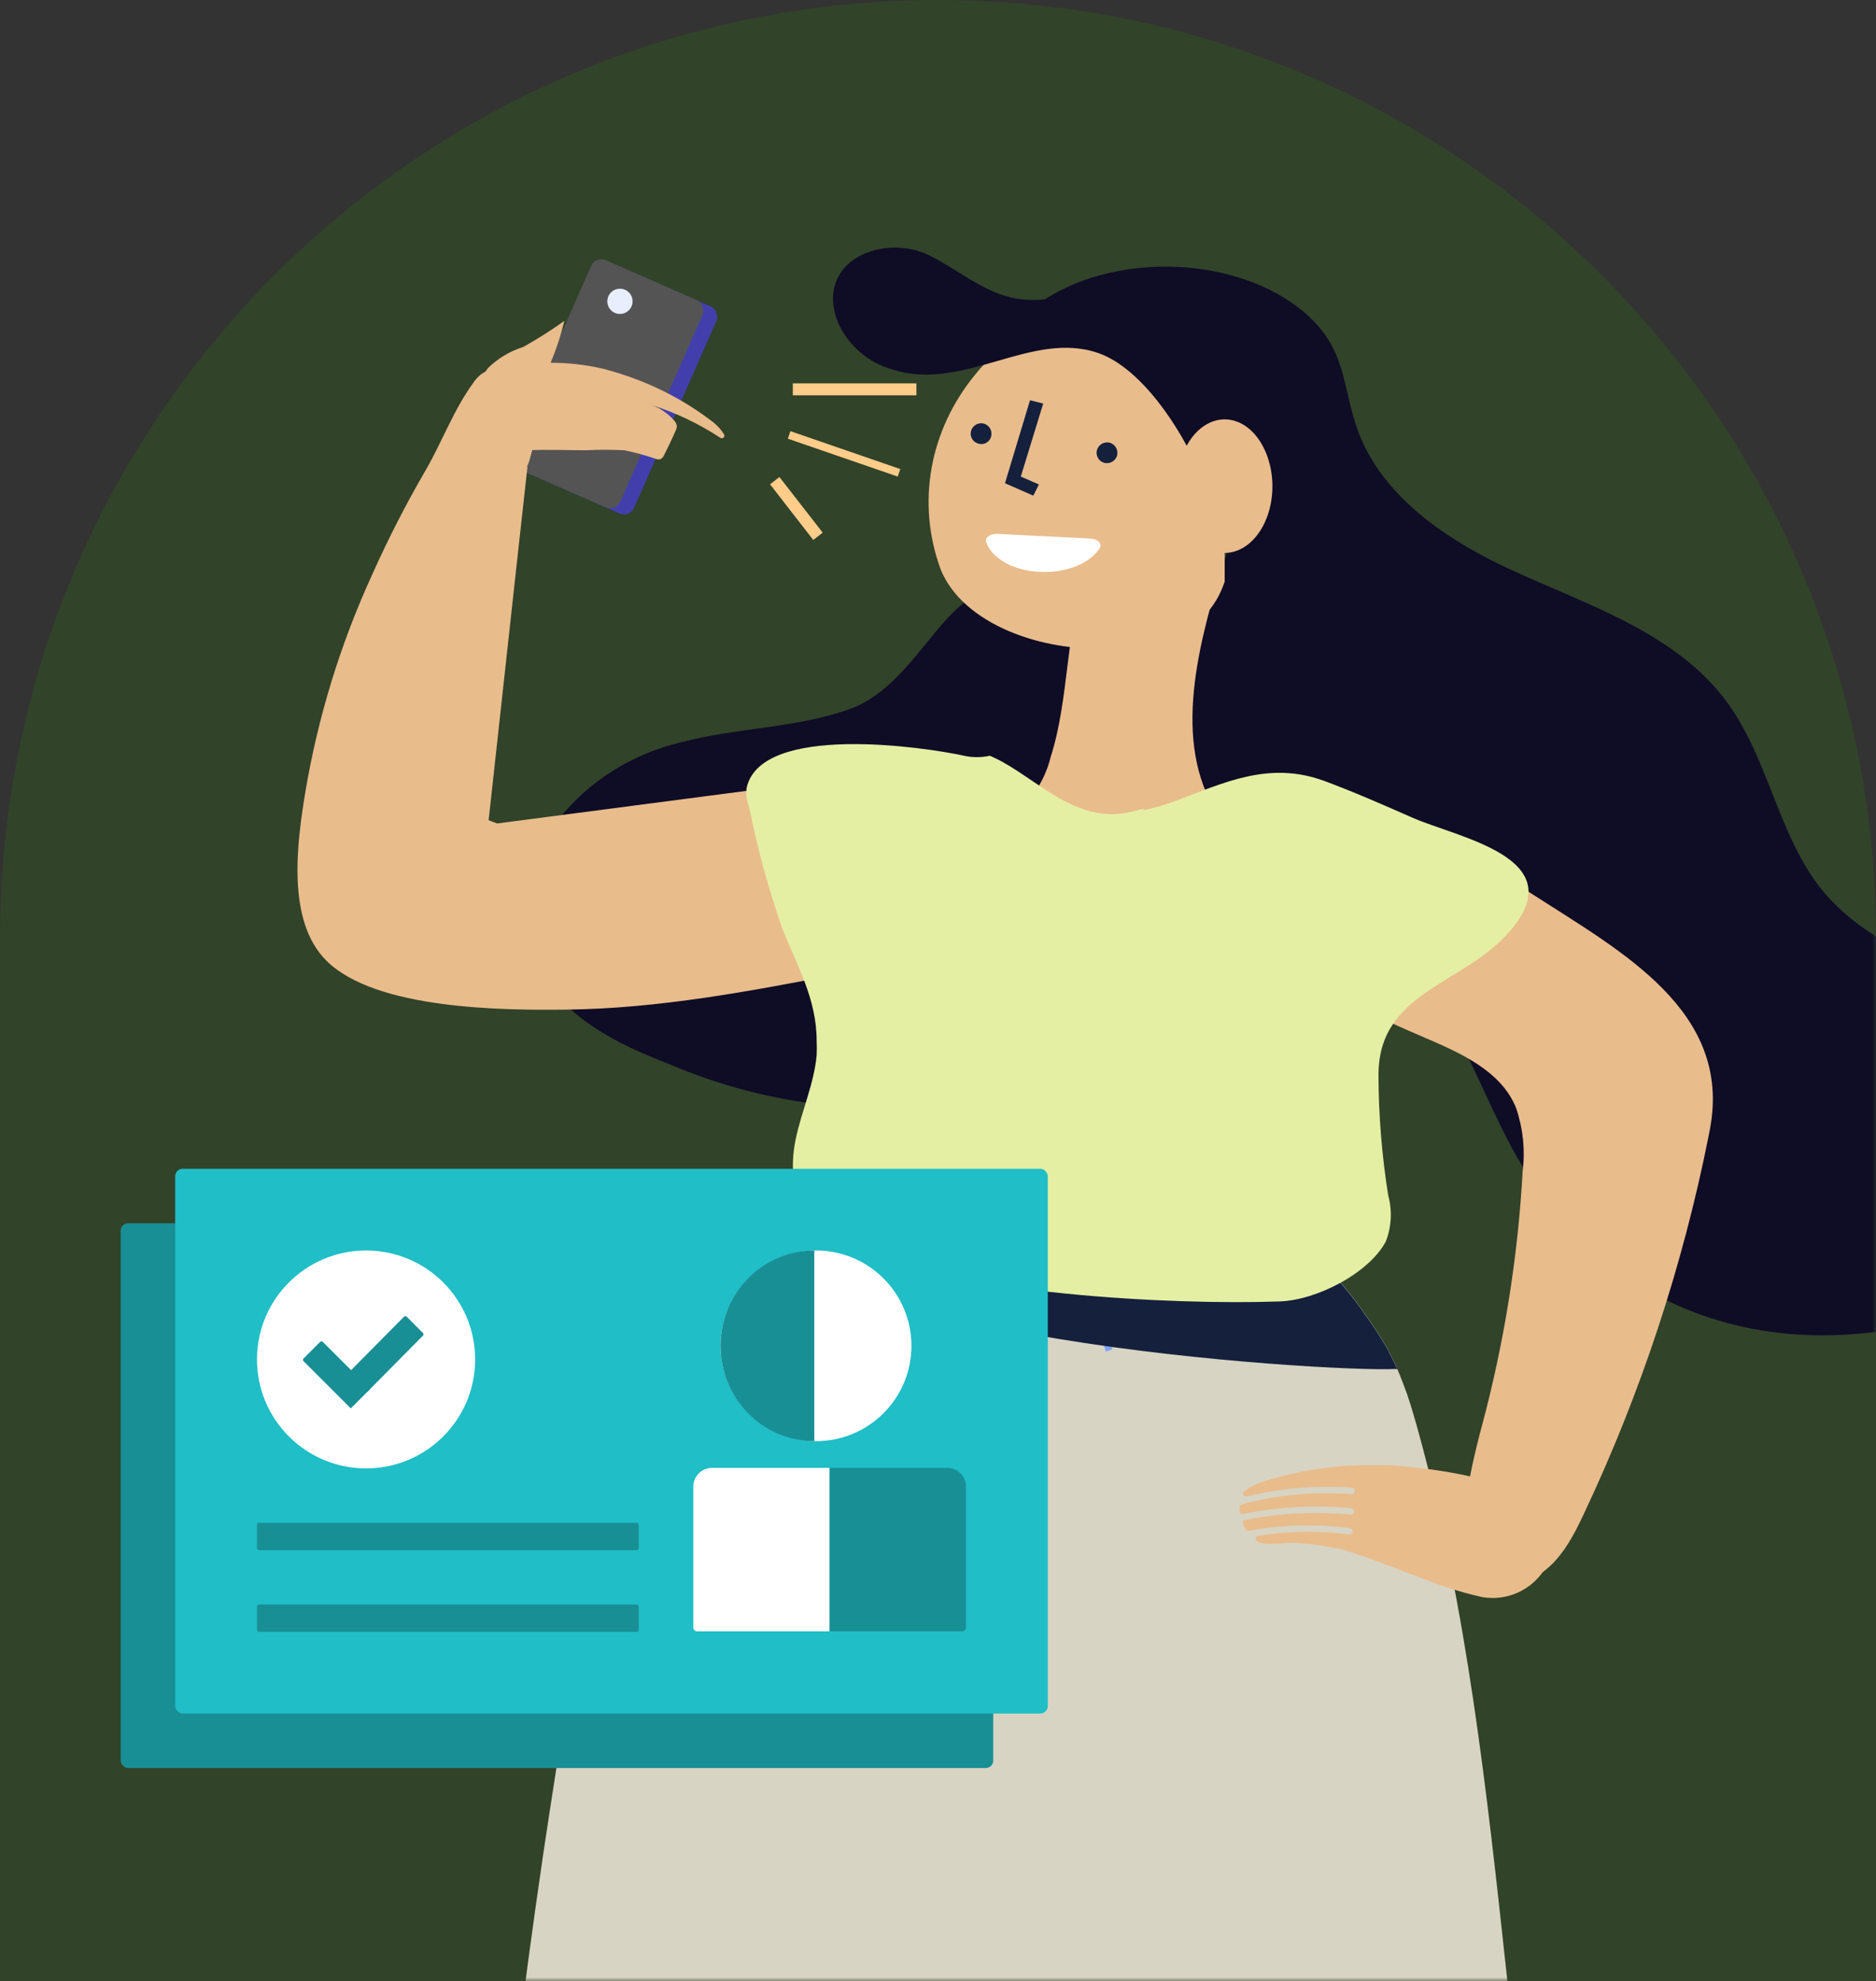 <svg xmlns="http://www.w3.org/2000/svg" width="250" height="264" viewBox="0 0 250 264" fill="none"><rect x="0" y="0" width="250" height="264" fill="#333333" stroke="none"/><path fill-rule="evenodd" clip-rule="evenodd" d="M250 264H0V125C0 55.964 55.964 0 125 0V0C194.036 0 250 55.964 250 125V264Z" fill="#314329"></path><mask id="mask0_3290_25192" style="mask-type:alpha" maskUnits="userSpaceOnUse" x="0" y="0" width="250" height="264"><path fill-rule="evenodd" clip-rule="evenodd" d="M250 264H0V125C0 55.964 55.964 0 125 0V0C194.036 0 250 55.964 250 125V264Z" fill="white"></path></mask><g mask="url(#mask0_3290_25192)"><path d="M113.286 94.474C106.035 97.081 98.169 96.95 90.712 98.938C84.154 100.492 78.364 104.165 74.329 109.331C70.143 114.892 69.13 122.072 71.627 128.488C74.774 135.558 82.264 139.142 89.276 141.846C95.903 144.684 102.953 146.52 110.174 147.287C117.492 148.029 124.831 146.083 130.695 141.846C136.198 137.036 140.239 130.903 142.392 124.09C147.01 111.872 150.02 93.106 139.759 82.745C127.48 70.43 124.744 90.337 113.286 94.474Z" fill="#0F0C26"></path><path d="M187.051 112.157C185.042 112.41 183.191 112.434 181.487 112.256L117.181 113.403C115.753 113.492 114.319 113.518 112.883 113.479L117.181 113.403C123.05 113.035 128.821 111.591 134.218 109.128C137.117 107.242 139.197 104.274 140.025 100.844C142.489 93.187 142.118 83.093 144.177 80.17C144.418 79.657 144.883 79.294 145.426 79.195C147.182 79.056 148.971 78.777 150.76 78.777C151.436 78.777 152.111 79.056 152.786 79.056C156.658 79.303 160.506 79.85 164.298 80.692V84.172V87.131C164.771 99.487 169.395 110.987 181.487 112.256L187.051 112.157Z" fill="#E9BC8C"></path><path d="M139.534 39.709C149.095 33.693 164.851 34.063 173.806 41.625C180.135 47.003 178.587 52.516 181.684 59.137C185.421 67.103 193.635 72.381 201.379 75.944C211.781 80.716 223.531 84.447 230.23 93.691C235.684 101.22 236.963 111.236 242.687 118.463C249.857 127.337 262.112 129.824 271.942 135.605C277.901 138.966 283.389 144.546 284.062 151.403C284.971 160.411 277.329 168.209 268.946 171.94C242.485 184.074 214.374 178.091 200.84 151.773C196.295 142.933 192.928 132.681 185.522 125.959C178.486 119.639 168.251 117.051 162.797 109.32C156.064 99.808 159.431 86.834 162.797 75.708C164.138 72.45 164.432 68.856 163.639 65.423C160.273 55.339 135.461 56.65 140.41 43.037C139.871 43.743 131.387 51.507 131.387 51.507C131.253 46.802 134.215 43.037 139.534 39.709Z" fill="#0F0C26"></path><path d="M130.025 49.834C131.287 48.29 132.73 46.873 134.329 45.606L135.094 45.028C139.268 41.872 144.113 39.511 149.335 38.09C151.173 39.221 153.343 39.837 155.571 39.861C172.025 40.33 170.094 54.64 168.645 67.613C168.995 67.868 169.294 68.173 169.53 68.516C168.122 69.853 164.05 70.658 163.205 73.694V77.508C160.659 85.138 153.339 85.848 147.243 86.368C139.197 86.837 128.375 83.332 125.358 75.888C122.097 67.039 123.839 57.318 130.025 49.834Z" fill="#E9BC8C"></path><path d="M137.701 66.055L138.447 64.562L136.033 63.512L139.018 53.784L137.262 53.34L133.926 64.4L137.701 66.055V66.055Z" fill="#15203D"></path><path d="M130.401 59.125V59.125C130.037 59.036 129.725 58.803 129.538 58.479C129.35 58.155 129.303 57.768 129.408 57.409V57.409C129.629 56.68 130.39 56.258 131.126 56.455V56.455C131.856 56.676 132.279 57.436 132.081 58.172V58.172C131.992 58.525 131.762 58.827 131.445 59.007C131.128 59.187 130.75 59.23 130.401 59.125V59.125Z" fill="#15203D"></path><path d="M147.143 61.676V61.676C146.786 61.579 146.484 61.342 146.304 61.018C146.125 60.695 146.083 60.314 146.188 59.959V59.959C146.41 59.23 147.17 58.808 147.907 59.006V59.006C148.637 59.227 149.059 59.987 148.862 60.722V60.722C148.64 61.452 147.88 61.874 147.143 61.676V61.676Z" fill="#15203D"></path><path d="M132.957 71.151C132.502 71.116 132.048 71.225 131.742 71.445C131.436 71.665 131.316 71.966 131.419 72.254C132.182 74.437 135.069 76.044 138.535 76.213V76.213C142.013 76.399 145.274 75.103 146.573 73.017C146.724 72.746 146.672 72.445 146.431 72.201C146.191 71.958 145.789 71.8 145.343 71.773L132.957 71.151Z" fill="white"></path><path d="M152.052 37.278C146.732 37.588 141.616 40.482 136.228 39.896C131.586 39.414 128.062 36.176 123.996 34.109C117.897 30.974 108.444 34.66 111.663 42.962C113.044 46.043 115.701 48.34 118.914 49.232C128.435 52.298 137.448 43.927 146.393 47.062C152.119 49.06 157.405 57.19 159.642 62.529C160.829 66.497 162.313 70.367 164.08 74.104C168.926 82.027 177.634 79.203 179.26 70.659C181.903 58.223 173.466 46.752 163.538 40.689C160.615 38.764 157.28 37.583 153.814 37.244C153.226 37.221 152.638 37.232 152.052 37.278V37.278Z" fill="#0F0C26"></path><path d="M169.334 67.187C168.64 70.654 166.52 73.195 163.963 73.625C161.406 74.054 158.915 72.288 157.653 69.15C156.391 66.012 156.605 62.12 158.197 59.289C159.788 56.458 162.442 55.246 164.922 56.218C168.297 57.563 170.266 62.458 169.334 67.187V67.187Z" fill="#E9BC8C"></path><path d="M200.694 356.645L199.567 362.645L196.976 376.427L196.236 380.376L177.846 478.091C177.846 478.192 187.251 481.15 193.291 485.738C194.069 486.325 194.78 486.996 195.411 487.738C197.123 489.786 198.121 492.334 198.255 494.999H153.046C153.046 493.957 153.046 491.637 153.046 489.788V487.738C153.046 484.141 153.046 476.393 153.046 460.847C153.046 460.847 153.046 460.595 153.046 460.125C153.046 459.956 153.046 459.755 153.046 459.519C153.046 459.284 153.046 459.082 153.046 458.83C153.054 458.747 153.054 458.662 153.046 458.578V458.393C153.046 458.192 153.046 457.973 153.046 457.738V457.368C153.038 457.239 153.038 457.11 153.046 456.982V456.595C153.046 456.192 153.046 455.772 153.046 455.335C153.046 454.41 153.046 453.368 153.046 452.225C153.046 451.704 153.046 451.15 153.046 450.545C153.046 449.62 153.046 448.629 153.046 447.603C153.046 446.847 153.046 446.074 153.046 445.267C153.046 444.057 153.046 442.78 153.046 441.452C153.046 441.2 153.046 440.948 153.046 440.679C153.046 440.074 153.046 439.435 153.046 438.814C153.046 438.578 153.046 438.343 153.046 438.124C153.046 437.654 153.046 437.183 153.046 436.713C153.046 433.066 153.164 429.133 153.231 424.948C153.231 424.326 153.231 423.687 153.231 423.066V422.629V420.225C153.231 419.805 153.231 419.368 153.231 418.948C153.231 418.528 153.231 417.805 153.231 417.267C153.231 415.839 153.231 414.393 153.231 412.948C153.231 412.393 153.231 411.839 153.231 411.267C153.231 408.746 153.231 406.225 153.349 403.671C153.349 403.133 153.349 402.628 153.349 402.107V399.032C153.349 398.343 153.349 397.671 153.349 396.981C153.349 395.956 153.349 394.914 153.349 393.872V391.049C153.349 390.645 153.349 390.242 153.349 389.839C153.349 389.435 153.349 388.712 153.349 388.158C153.349 387.603 153.349 386.612 153.349 385.839C153.349 385.334 153.349 384.847 153.349 384.343C153.349 383.839 153.349 383.351 153.349 382.864V380.326C153.349 379.654 153.349 378.998 153.349 378.343C153.349 377.687 153.349 377.452 153.349 377.015V376.376C153.349 374.359 153.349 372.376 153.45 370.46C153.45 369.62 153.45 368.78 153.45 367.956C153.45 366.107 153.45 364.326 153.45 362.595C153.669 348.561 153.803 338.78 153.803 338.78L145.744 300.242L135.75 252.359C141.084 252.057 146.417 251.788 151.767 251.586C165.227 251.905 178.839 251.989 192.383 251.956C194.738 269.233 197.111 286.947 198.961 301.838C199.836 308.914 200.644 315.284 201.165 320.796C202.788 332.703 202.629 344.785 200.694 356.645V356.645Z" fill="#E9BC8C"></path><path d="M129.591 494.899H86.048C86.048 492.21 86.048 492.513 86.048 490.681C86.048 489.572 86.048 488.58 86.048 487.639C86.048 486.698 86.048 485.958 86.048 485.152L86.822 469.723L83.676 380.328L83.541 376.378L83.053 362.596L82.397 343.941C81.488 329.521 80.159 308.647 79.032 290.748C78.039 275.773 77.114 262.831 76.609 257.319L76.407 255.319H76.996C93.703 255.201 110.444 253.991 126.983 252.966C129.17 252.831 131.341 252.68 133.528 252.562L129.305 299.084L123.551 362.596L122.306 376.378L121.952 380.328L114.432 463.236H114.533L113.708 471.807L114.785 477.488L116.282 478.009C119.59 481.409 123.084 484.624 126.748 487.639V487.639C127.822 488.393 128.653 489.444 129.137 490.664C129.894 492.328 129.507 492.261 129.591 494.899Z" fill="#E9BC8C"></path><path d="M76.507 257.374C76.625 256.718 76.759 256.046 76.894 255.373C93.601 255.256 110.342 254.046 126.881 253.021C129.068 252.886 131.238 252.735 133.426 252.617L129.203 299.138C112.248 297.68 95.436 294.87 78.93 290.735L76.507 257.374Z" fill="#35324C"></path><path d="M200.071 301.889C193.576 301.889 186.964 301.889 180.268 301.738C177.795 301.738 175.321 301.637 172.831 301.57C166.37 301.351 159.842 300.998 153.331 300.511L146.853 300.292L136.859 252.41C142.193 252.107 147.526 251.838 152.877 251.637C166.337 251.956 179.948 252.04 193.492 252.006C195.848 269.284 198.22 286.998 200.071 301.889Z" fill="#35324C"></path><rect x="105.914" y="51.352" width="15.933" height="1.059" fill="#FFCC8A"></rect><path fill-rule="evenodd" clip-rule="evenodd" d="M105.652 52.682H122.124V51.086H105.652V52.682ZM121.584 52.161H106.189V51.623H121.584V52.161Z" fill="#FFCC8A"></path><rect width="1.059" height="15.494" transform="matrix(0.327 -0.945 0.945 0.326 104.988 58.461)" fill="#FFCC8A"></rect><rect width="1.06" height="8.861" transform="matrix(0.79 -0.613 0.614 0.79 102.947 64.512)" fill="#FFCC8A"></rect><path fill-rule="evenodd" clip-rule="evenodd" d="M102.621 64.545L108.375 71.957L109.637 70.982L103.866 63.57L102.621 64.545ZM108.374 71.215L103.326 64.644L103.747 64.308L108.794 70.879L108.374 71.215Z" fill="#FFCC8A"></path><path d="M189.523 138.139C187.286 137.198 183.147 135.299 180.926 134.307C186.411 128.072 193.023 122.038 197.751 115.215C200.695 116.896 203.017 118.391 204.312 119.232C216.09 126.828 230.862 134.744 227.867 150.492L227.666 151.534C224.211 168.8 218.674 185.583 211.177 201.518C209.68 204.728 207.964 208.056 204.985 209.921C189.725 219.602 196.085 195.215 197.482 190.022C200.457 178.922 202.278 167.545 202.916 156.072C203.261 153.241 202.962 150.368 202.041 147.669C200.039 142.66 194.52 140.274 189.523 138.139Z" fill="#E9BC8C"></path><rect width="16.216" height="30.157" rx="1.47" transform="matrix(0.916 0.402 -0.403 0.915 81.208 34.906)" fill="#423FAD"></rect><rect width="16.216" height="30.157" rx="1.47" transform="matrix(0.916 0.402 -0.403 0.915 79.369 34.086)" fill="#545454"></rect><path d="M40.721 105.369C42.42 95.366 45.429 85.63 49.672 76.411C51.755 71.761 54.08 67.222 56.638 62.815C58.926 58.899 60.39 54.714 63.048 51.05C63.317 50.644 63.639 50.277 64.007 49.958C66.043 48.361 71.326 48.142 72.167 51.117C72.487 52.21 70.855 61.722 70.148 62.243L70.299 62.142L68.987 74.008V74.008L65.117 109.302C65.488 109.454 65.858 109.605 66.261 109.739L123.063 102.311L129.288 104.126C129.922 104.216 130.547 104.362 131.155 104.563C137.448 106.781 142.041 115.907 137.011 121.37C135.583 122.791 133.86 123.881 131.963 124.563C125.558 126.947 118.929 128.681 112.177 129.739C100.046 132.075 87.831 134.412 75.482 134.546C67.069 134.647 50.059 134.546 43.514 128.042C38.13 122.714 39.577 112.26 40.721 105.369Z" fill="#E9BC8C"></path><path d="M194.734 293.221C193.489 293.523 192.009 293.809 190.057 294.111C177.848 295.744 165.545 296.569 153.227 296.582C151.292 296.582 149.341 296.582 147.389 296.582C142.341 296.582 137.176 296.464 132.045 296.212C98.025 296.532 74.083 289.943 70.465 288.868V288.868C69.586 288.608 68.85 288.001 68.429 287.187C67.942 286.263 67.487 285.372 68.934 272.784C69.725 266.061 70.953 256.868 72.4 247.036C74.402 233.59 78.205 209.54 79.853 205.372C86.92 187.439 93.314 178.481 103.089 164.733C103.896 163.607 104.771 162.447 105.562 161.237C105.714 161.052 105.848 160.85 105.983 160.649C106.725 159.661 107.84 159.021 109.067 158.878C110.295 158.735 111.528 159.102 112.477 159.892H112.578C115.722 160.571 118.901 161.076 122.101 161.405C126.334 160.974 130.599 160.946 134.838 161.321C136.823 161.439 138.69 161.54 140.508 161.556L167.242 161.859L167.865 162.229C168.896 162.697 169.882 163.259 170.809 163.909C175.199 166.974 178.986 170.819 181.981 175.254L182.2 175.54C182.906 176.548 183.647 177.674 184.505 179.069C184.707 179.405 184.892 179.708 185.06 180.01V180.094C185.397 180.716 185.75 181.405 186.086 182.161L186.187 182.397C186.675 183.523 187.096 184.666 187.5 185.758C188.105 187.54 188.61 189.321 189.081 191.035C195.492 214.313 198.15 238.851 200.724 262.599C201.178 266.733 201.633 271.002 202.104 275.153C202.104 275.876 202.272 276.565 202.339 277.221C203.382 285.859 203.921 291.002 194.734 293.221Z" fill="#D8D4C3"></path><path d="M147.375 180.128L148.25 179.809C148.014 179.153 147.796 178.481 147.577 177.809L146.702 178.078C146.904 178.767 147.14 179.456 147.375 180.128Z" fill="#80A4F7"></path><path d="M121.484 175.08L122.392 174.912C122.241 174.307 122.09 173.702 121.904 173.113L121.013 173.332C121.215 173.886 121.383 174.491 121.484 175.08Z" fill="#80A4F7"></path><path d="M186.222 182.444H185.936C176.834 182.881 101.963 178.326 105.563 161.284C105.715 161.099 105.849 160.897 105.984 160.696C106.726 159.708 107.841 159.068 109.069 158.925C110.296 158.782 111.529 159.149 112.478 159.939H112.579C115.723 160.618 118.902 161.123 122.102 161.452C126.335 161.021 130.6 160.993 134.839 161.368C136.824 161.486 138.692 161.586 140.509 161.603L167.244 161.906L167.866 162.275C168.897 162.744 169.883 163.306 170.81 163.956C175.2 167.02 178.987 170.866 181.982 175.301L182.201 175.586C182.908 176.595 183.648 177.721 184.506 179.116C184.708 179.452 184.893 179.755 185.061 180.057V180.141C185.398 180.763 185.751 181.452 186.087 182.208L186.222 182.444Z" fill="#15203D"></path><path d="M99.861 107.738L99.709 107.183C99.467 106.464 99.398 105.699 99.507 104.948C101.493 96.36 123.214 99.553 128.463 100.713C129.599 100.963 130.776 100.963 131.912 100.713L132.501 100.982C137.952 103.519 143.286 109.906 150.571 108.225L152.489 107.755L152.237 107.99C153.721 107.704 155.179 107.293 156.594 106.763C163.055 104.343 169.095 101.351 176.481 104.074C180.469 105.553 184.322 107.25 188.175 108.948C194.299 111.654 209.542 114.276 201.315 123.973C195.123 131.284 183.75 132.024 183.699 143.2C183.712 148.593 184.145 153.976 184.995 159.301C185.551 161.333 185.439 163.489 184.675 165.452C182.454 169.637 175.539 173.251 170.559 173.436C156.073 173.957 127.588 172.444 114.212 166.444C112.108 165.602 110.175 164.383 108.509 162.847C105.514 159.805 105.261 155.57 106.035 151.822C106.809 148.074 108.475 144.461 108.828 140.646C108.862 139.99 108.862 139.334 108.828 138.679C108.828 133.183 106.254 128.73 104.302 123.889C102.456 118.613 100.972 113.216 99.861 107.738V107.738Z" fill="#E4EFA3"></path><path d="M165.53 200.479C170.262 199.196 175.179 198.735 180.067 199.117C180.183 199.132 180.3 199.099 180.392 199.026C180.483 198.953 180.542 198.847 180.555 198.731C180.569 198.614 180.533 198.496 180.457 198.407C180.38 198.317 180.269 198.264 180.151 198.26C175.464 197.913 170.751 198.304 166.186 199.42C166.026 199.483 165.843 199.433 165.737 199.297C165.632 199.16 165.63 198.971 165.732 198.832V198.832C166.492 198.203 167.374 197.739 168.323 197.47C173.047 195.957 177.983 195.208 182.944 195.252C184.424 195.252 185.871 195.252 187.302 195.454C193.056 195.975 207.323 197.722 207.037 205.622C206.81 207.878 205.652 209.937 203.842 211.305C202.032 212.673 199.733 213.227 197.497 212.832C190.936 211.42 184.71 208.075 178.216 206.328H177.997C176.012 205.894 173.989 205.652 171.957 205.605C170.628 205.605 168.727 206.075 167.515 205.403C167.366 205.319 167.29 205.146 167.328 204.979C167.367 204.812 167.512 204.69 167.684 204.68C171.661 204.01 175.716 203.942 179.713 204.479C179.955 204.531 180.194 204.382 180.252 204.143C180.271 204.031 180.245 203.916 180.178 203.825C180.112 203.733 180.011 203.672 179.899 203.655C175.422 203.055 170.878 203.174 166.439 204.008C166.269 204.038 166.098 203.966 166.001 203.823C165.883 203.588 165.749 203.336 165.648 203.084C165.606 202.975 165.615 202.852 165.674 202.751C165.733 202.65 165.835 202.58 165.951 202.563C170.568 201.641 175.296 201.403 179.983 201.857C180.099 201.871 180.216 201.838 180.308 201.766C180.399 201.693 180.458 201.587 180.471 201.47C180.48 201.354 180.442 201.24 180.367 201.151C180.291 201.063 180.183 201.008 180.067 201C175.272 200.548 170.438 200.797 165.715 201.739C165.601 201.769 165.479 201.75 165.38 201.686C165.281 201.622 165.213 201.519 165.193 201.403C165.185 201.263 165.185 201.123 165.193 200.983C165.169 200.871 165.191 200.754 165.254 200.659C165.318 200.564 165.417 200.499 165.53 200.479V200.479Z" fill="#E9BC8C"></path><path d="M96.511 57.921V57.921C96.075 57.212 95.503 56.595 94.828 56.106C91.502 53.571 87.793 51.58 83.841 50.207C82.664 49.787 81.486 49.434 80.325 49.132C78.046 48.606 75.715 48.341 73.376 48.342C74.138 46.534 74.752 44.668 75.21 42.762C73.447 44.021 71.616 45.183 69.725 46.241C67.954 46.798 66.34 47.765 65.014 49.064C64.545 49.692 64.165 50.382 63.887 51.115C63.445 52.161 63.085 53.24 62.81 54.342C62.571 55.096 62.48 55.889 62.541 56.678C62.772 58.052 63.648 59.233 64.897 59.854C66.865 60.863 68.463 60.106 70.432 60.005C72.972 59.888 75.564 60.005 78.121 60.005C79.802 59.919 81.487 59.919 83.168 60.005C84.636 60.295 86.081 60.688 87.493 61.182C87.668 61.232 87.855 61.232 88.031 61.182C88.259 61.059 88.433 60.855 88.519 60.611C89.057 59.552 89.562 58.493 90.033 57.4C90.13 57.212 90.187 57.006 90.201 56.795C90.157 56.49 90.016 56.207 89.797 55.989C88.976 55.066 87.934 54.367 86.769 53.955C90.05 54.991 93.17 56.479 96.04 58.375C96.171 58.433 96.325 58.406 96.428 58.307C96.531 58.207 96.564 58.055 96.511 57.921V57.921Z" fill="#E9BC8C"></path><ellipse cx="82.616" cy="40.157" rx="1.683" ry="1.681" fill="#E9EEFF"></ellipse><rect x="16.077" y="163.02" width="116.286" height="72.6" rx="1" fill="#188F95"></rect><rect x="23.345" y="155.758" width="116.286" height="72.6" rx="1" fill="#20BEC6"></rect><path fill-rule="evenodd" clip-rule="evenodd" d="M110.559 217.397H92.89C92.614 217.397 92.39 217.173 92.39 216.897V198.117C92.39 196.736 93.509 195.617 94.89 195.617H110.559V217.397Z" fill="white"></path><path fill-rule="evenodd" clip-rule="evenodd" d="M110.559 217.397H128.229C128.505 217.397 128.729 217.173 128.729 216.897V198.117C128.729 196.736 127.609 195.617 126.229 195.617H110.559V217.397Z" fill="#188F95"></path><ellipse cx="108.742" cy="179.353" rx="12.719" ry="12.705" fill="white"></ellipse><path fill-rule="evenodd" clip-rule="evenodd" d="M108.515 166.648C108.515 166.648 108.515 166.648 108.515 166.648C101.616 166.648 96.023 172.337 96.023 179.353C96.023 186.37 101.616 192.058 108.515 192.058C108.515 192.058 108.515 192.058 108.515 192.058V166.648Z" fill="#188F95"></path><rect x="34.247" y="213.836" width="50.875" height="3.63" rx="0.25" fill="#188F95"></rect><rect x="34.247" y="202.949" width="50.875" height="3.63" rx="0.25" fill="#188F95"></rect><ellipse cx="48.783" cy="181.168" rx="14.536" ry="14.52" fill="white"></ellipse><path d="M40.449 181.395C40.352 181.298 40.352 181.14 40.449 181.042L42.665 178.829C42.763 178.731 42.921 178.731 43.019 178.829L49.317 185.12L46.748 187.687L40.449 181.395Z" fill="#188F95"></path><path fill-rule="evenodd" clip-rule="evenodd" d="M53.839 175.472C53.936 175.373 54.095 175.373 54.194 175.471L56.366 177.641C56.463 177.738 56.464 177.895 56.367 177.993L48.906 185.53L46.38 183.007L53.839 175.472Z" fill="#188F95"></path></g></svg>